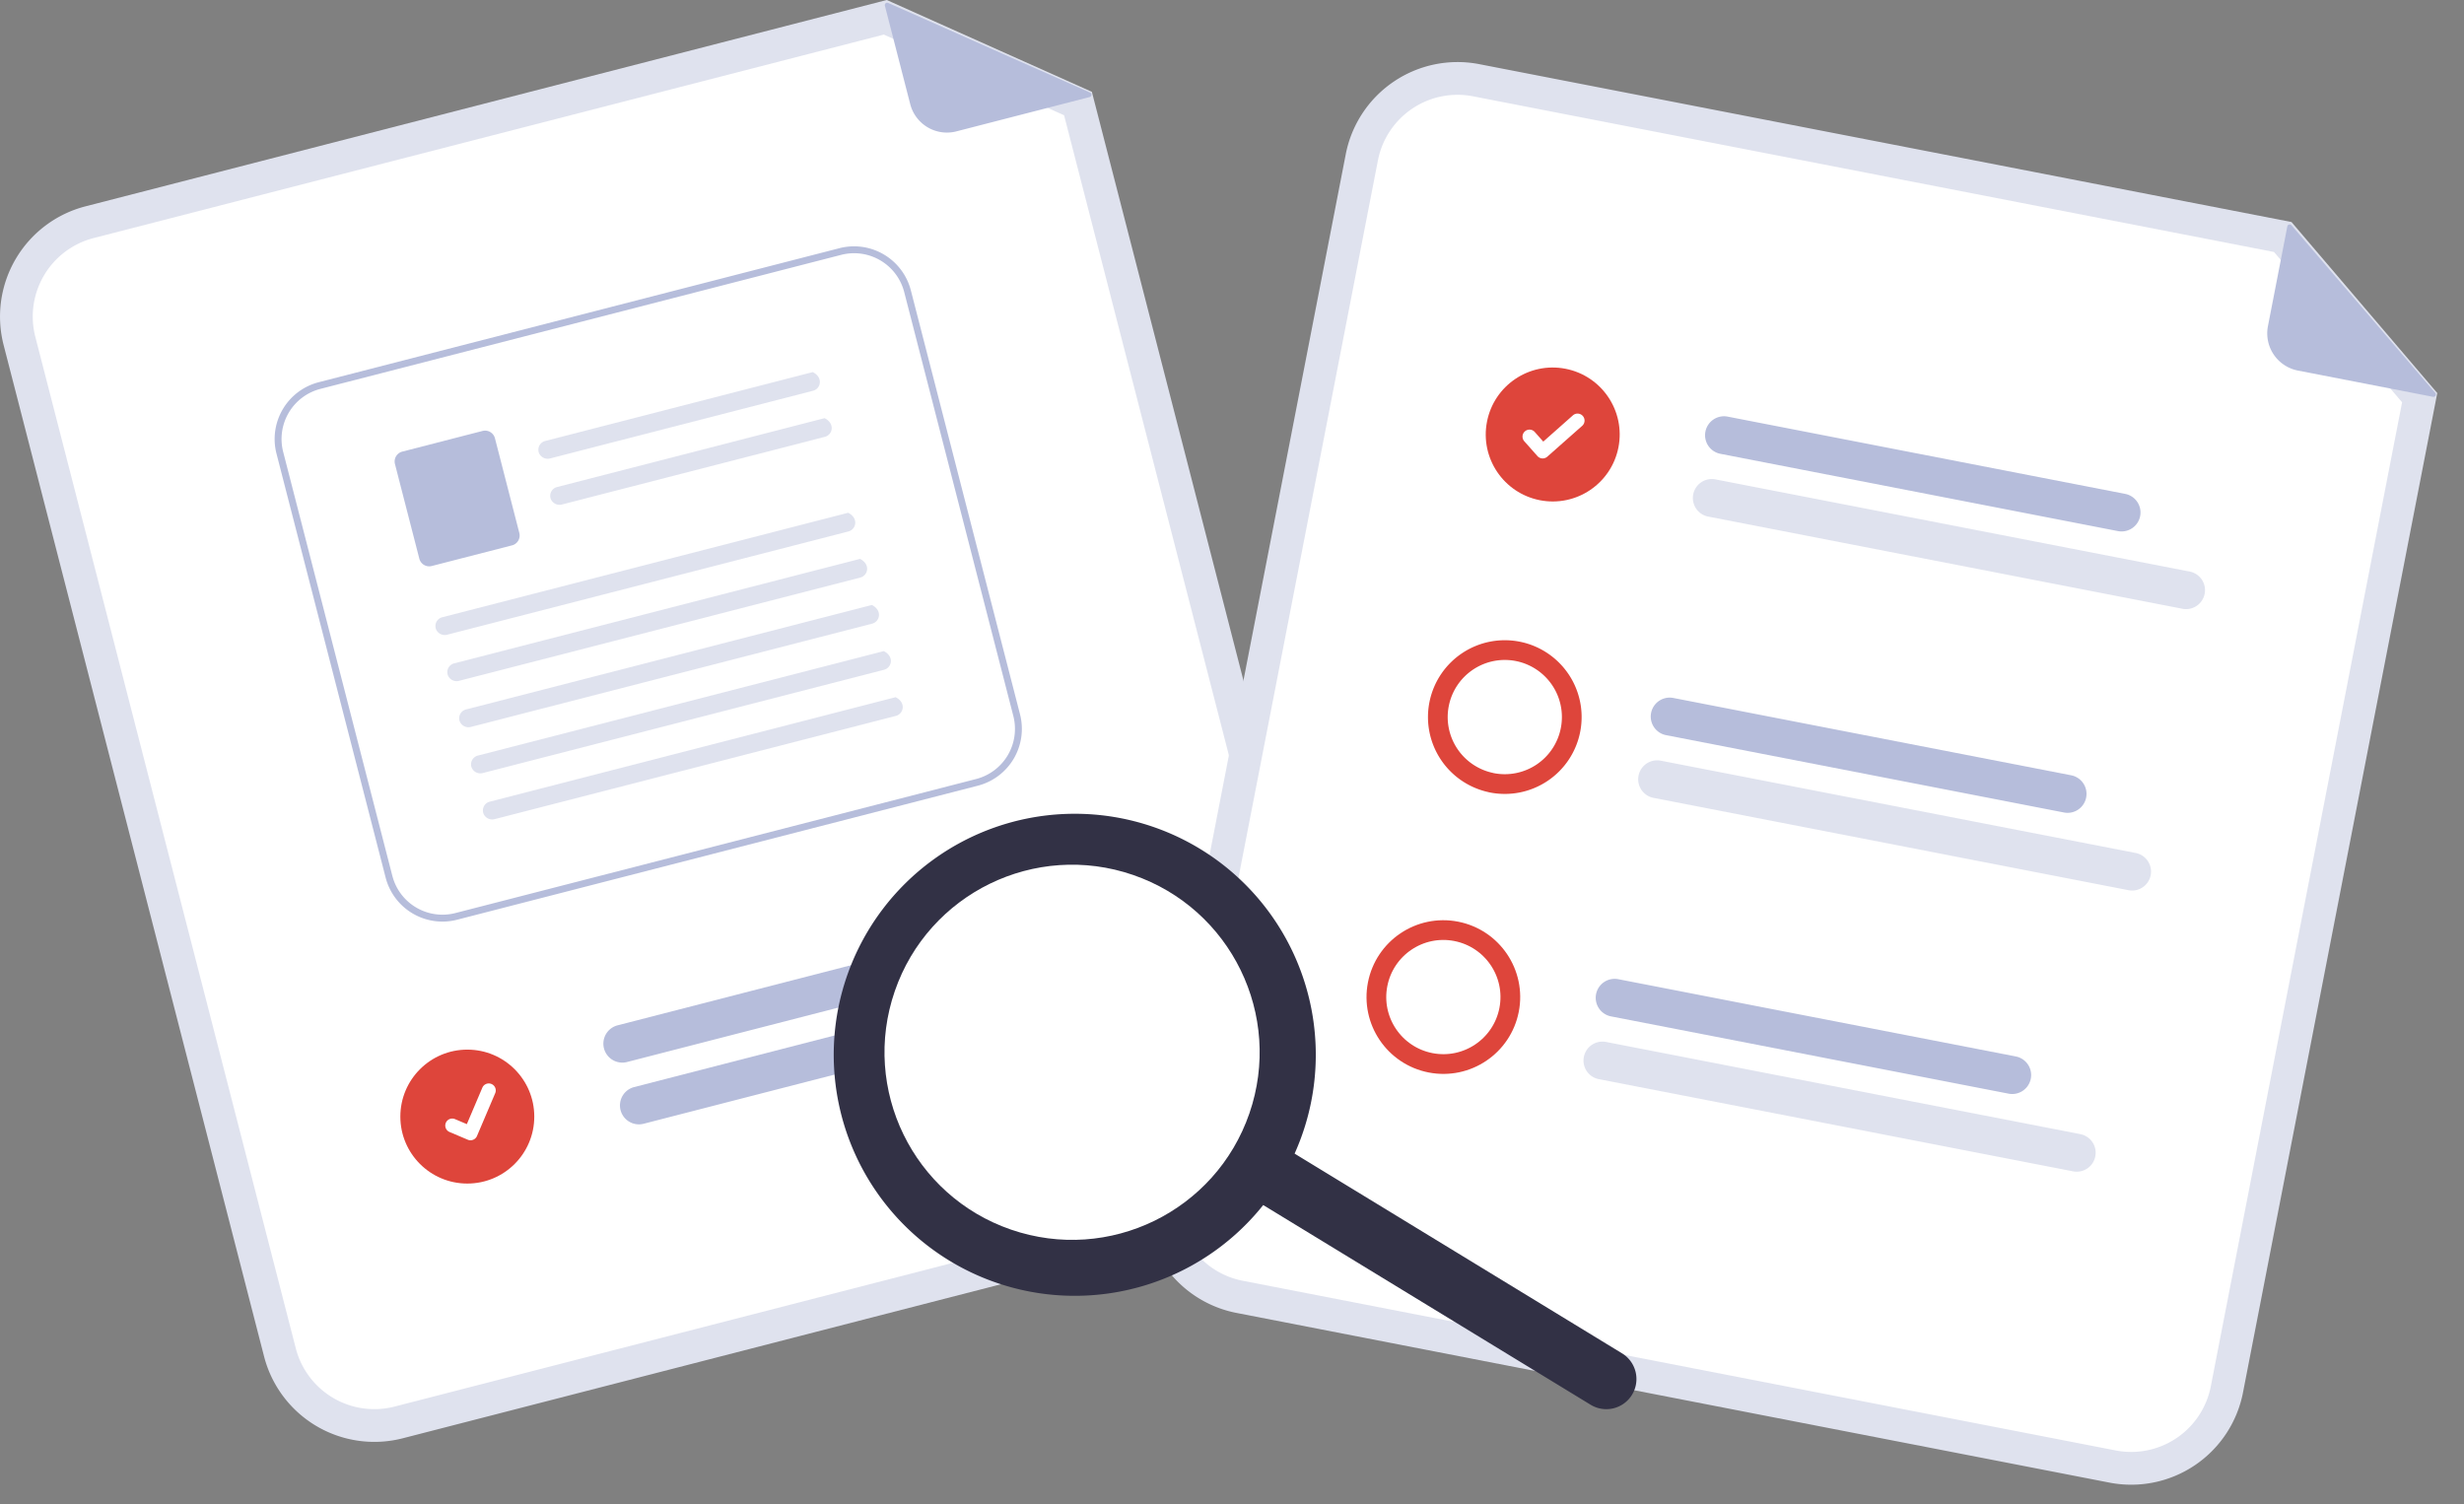 <svg xmlns="http://www.w3.org/2000/svg" width="374.635" height="228.731" viewBox="0 0 374.635 228.731">
  <rect x="0" y="0" width="374.635" height="228.731" fill="#808080" stroke="none"/>
  <g id="not-available" transform="translate(-382.008 -179.57)">
    <g id="Group_200" data-name="Group 200" transform="translate(382.008 179.57)">
      <path id="Path_3120" data-name="Path 3120" d="M503.193,324,372.225,357.728A17.318,17.318,0,0,1,351.16,345.29L311.554,191.479a17.318,17.318,0,0,1,12.438-21.065l121.844-31.376L477.02,153l38.611,149.938A17.318,17.318,0,0,1,503.193,324Z" transform="translate(-311.008 -139.038)" fill="#dfe2ee"/>
      <path id="Path_3121" data-name="Path 3121" d="M329.75,180.008a12.332,12.332,0,0,0-8.858,15L360.5,348.82a12.332,12.332,0,0,0,15,8.858l130.968-33.725a12.332,12.332,0,0,0,8.857-15L477.314,161.335l-27.407-12.269Z" transform="translate(-315.526 -143.809)" fill="#fff"/>
      <path id="Path_3122" data-name="Path 3122" d="M598.8,154.168l-20.269,5.22a5.761,5.761,0,0,1-7.016-4.143l-3.855-14.97a.36.36,0,0,1,.495-.419l30.7,13.634a.36.36,0,0,1-.056.678Z" transform="translate(-433.121 -139.413)" fill="#b6bddb"/>
      <path id="Path_3123" data-name="Path 3123" d="M549.342,412.618l-59.628,15.356a2.881,2.881,0,1,1-1.437-5.579l59.628-15.356a2.881,2.881,0,1,1,1.437,5.579Z" transform="translate(-394.326 -266.512)" fill="#b6bddb"/>
      <path id="Path_3124" data-name="Path 3124" d="M565.474,424.926l-71.135,18.318a2.881,2.881,0,0,1-1.437-5.579l71.135-18.318a2.881,2.881,0,1,1,1.437,5.579Z" transform="translate(-396.527 -272.369)" fill="#b6bddb"/>
      <circle id="Ellipse_44" data-name="Ellipse 44" cx="10.182" cy="10.182" r="10.182" transform="translate(60.87 159.591)" fill="#de453b"/>
      <path id="Path_3125" data-name="Path 3125" d="M497.587,292.493l-79.192,20.385a8.921,8.921,0,0,1-10.851-6.409L390.948,242a8.921,8.921,0,0,1,6.409-10.849l79.192-20.385a8.921,8.921,0,0,1,10.851,6.409l16.6,64.47A8.921,8.921,0,0,1,497.587,292.493Z" transform="translate(-348.911 -173.033)" fill="#fff"/>
      <path id="Path_3126" data-name="Path 3126" d="M497.587,292.493l-79.192,20.385a8.921,8.921,0,0,1-10.851-6.409L390.948,242a8.921,8.921,0,0,1,6.409-10.849l79.192-20.385a8.921,8.921,0,0,1,10.851,6.409l16.6,64.47A8.921,8.921,0,0,1,497.587,292.493Zm-99.969-60.329a7.872,7.872,0,0,0-5.652,9.575l16.6,64.47a7.872,7.872,0,0,0,9.575,5.652l79.19-20.383a7.872,7.872,0,0,0,5.652-9.575l-16.594-64.47a7.872,7.872,0,0,0-9.575-5.652Z" transform="translate(-348.911 -173.033)" fill="#b6bddb"/>
      <path id="Path_411" data-name="Path 411" d="M508.929,249.8l-39.966,10.288a1.432,1.432,0,0,1-1.734-.9,1.379,1.379,0,0,1,.971-1.751l40.684-10.473c1.644.833,1.211,2.536.046,2.836Z" transform="translate(-385.309 -190.389)" fill="#dfe2ee"/>
      <path id="Path_412" data-name="Path 412" d="M512.369,263.167,472.4,273.455a1.432,1.432,0,0,1-1.734-.9,1.379,1.379,0,0,1,.971-1.751l40.684-10.473c1.644.833,1.211,2.536.046,2.836Z" transform="translate(-386.946 -196.751)" fill="#dfe2ee"/>
      <path id="Path_413" data-name="Path 413" d="M443.319,281.394l-12.2,3.139a1.551,1.551,0,0,1-1.889-1.115l-3.705-14.391a1.551,1.551,0,0,1,1.115-1.889l12.2-3.14a1.553,1.553,0,0,1,1.889,1.115l3.705,14.394a1.551,1.551,0,0,1-1.115,1.889Z" transform="translate(-365.474 -198.473)" fill="#b6bddb"/>
      <path id="Path_414" data-name="Path 414" d="M500.109,290.611l-61,15.7a1.432,1.432,0,0,1-1.734-.9,1.379,1.379,0,0,1,.971-1.751l61.715-15.886c1.644.833,1.211,2.536.046,2.836Z" transform="translate(-371.106 -209.809)" fill="#dfe2ee"/>
      <path id="Path_415" data-name="Path 415" d="M503.554,303.989l-61,15.7a1.432,1.432,0,0,1-1.734-.9,1.379,1.379,0,0,1,.971-1.751l61.715-15.886c1.644.833,1.211,2.536.046,2.836Z" transform="translate(-372.745 -216.175)" fill="#dfe2ee"/>
      <path id="Path_416" data-name="Path 416" d="M506.994,317.358l-61,15.7a1.432,1.432,0,0,1-1.734-.9,1.379,1.379,0,0,1,.971-1.751l61.714-15.886c1.644.833,1.211,2.536.046,2.836Z" transform="translate(-374.382 -222.535)" fill="#dfe2ee"/>
      <path id="Path_417" data-name="Path 417" d="M510.438,330.735l-61,15.7a1.432,1.432,0,0,1-1.734-.9,1.379,1.379,0,0,1,.971-1.751L510.392,327.9C512.035,328.732,511.6,330.435,510.438,330.735Z" transform="translate(-376.02 -228.901)" fill="#dfe2ee"/>
      <path id="Path_418" data-name="Path 418" d="M513.879,344.105l-61,15.7a1.432,1.432,0,0,1-1.734-.9,1.379,1.379,0,0,1,.971-1.751l61.715-15.886C515.477,342.1,515.045,343.8,513.879,344.105Z" transform="translate(-377.658 -235.262)" fill="#dfe2ee"/>
      <path id="Path_395" data-name="Path 395" d="M444.264,461.91a1.056,1.056,0,0,1-.668-.046l-.013-.006-2.774-1.176a1.063,1.063,0,0,1,.832-1.957l1.8.764,2.355-5.54a1.063,1.063,0,0,1,1.394-.562h0l-.014.036.015-.036a1.064,1.064,0,0,1,.562,1.395l-2.771,6.514a1.064,1.064,0,0,1-.716.612Z" transform="translate(-372.461 -288.569)" fill="#fff"/>
    </g>
    <g id="Group_199" data-name="Group 199" transform="translate(527.564 194.784) rotate(-8)">
      <g id="Group_198" data-name="Group 198" transform="translate(62.974 0) rotate(19)">
        <path id="Path_3127" data-name="Path 3127" d="M152.539,193.427H17.3A17.318,17.318,0,0,1,0,176.127V17.3A17.318,17.318,0,0,1,17.3,0H143.118l26.72,21.3v154.83A17.318,17.318,0,0,1,152.539,193.427Z" transform="translate(0 0)" fill="#dfe2ee"/>
        <path id="Path_3128" data-name="Path 3128" d="M12.318,0A12.332,12.332,0,0,0,0,12.318V171.147a12.332,12.332,0,0,0,12.318,12.318h135.24a12.332,12.332,0,0,0,12.318-12.318V18.716L136.4,0Z" transform="translate(4.98 4.98)" fill="#fff"/>
        <path id="Path_3129" data-name="Path 3129" d="M64.454,5.761H2.881A2.881,2.881,0,1,1,2.881,0H64.455a2.881,2.881,0,0,1,0,5.761Z" transform="translate(61.781 45.402)" fill="#b6bddb"/>
        <path id="Path_3130" data-name="Path 3130" d="M76.336,5.761H2.881A2.881,2.881,0,1,1,2.881,0H76.336a2.881,2.881,0,0,1,0,5.761Z" transform="translate(61.781 55.124)" fill="#dfe2ee"/>
        <path id="Path_3131" data-name="Path 3131" d="M64.452,0H2.88a2.88,2.88,0,0,0,0,5.761H64.452a2.881,2.881,0,1,0,0-5.761Z" transform="translate(61.783 88.969)" fill="#b6bddb"/>
        <path id="Path_3132" data-name="Path 3132" d="M76.335,0H2.881a2.881,2.881,0,1,0,0,5.761H76.335a2.881,2.881,0,1,0,0-5.761Z" transform="translate(61.783 98.693)" fill="#dfe2ee"/>
        <path id="Path_3133" data-name="Path 3133" d="M64.454,5.761H2.881A2.881,2.881,0,1,1,2.881,0H64.455a2.881,2.881,0,0,1,0,5.761Z" transform="translate(61.781 132.54)" fill="#b6bddb"/>
        <path id="Path_3134" data-name="Path 3134" d="M76.336,5.761H2.881A2.881,2.881,0,1,1,2.881,0H76.336a2.881,2.881,0,0,1,0,5.761Z" transform="translate(61.781 142.262)" fill="#dfe2ee"/>
        <circle id="Ellipse_44-2" data-name="Ellipse 44" cx="10.182" cy="10.182" r="10.182" transform="translate(28.839 42.962)" fill="#de453b"/>
        <path id="Path_395-2" data-name="Path 395" d="M3.456,7.744a1.056,1.056,0,0,1-.635-.211l-.012-.009L.416,5.693A1.063,1.063,0,1,1,1.711,4.006L3.261,5.194,6.923.416A1.063,1.063,0,0,1,8.413.22h0L8.391.25,8.414.219a1.064,1.064,0,0,1,.2,1.491L4.3,7.328a1.063,1.063,0,0,1-.846.415Z" transform="translate(34.556 49.284)" fill="#fff"/>
        <path id="Path_3135" data-name="Path 3135" d="M20.361,10.183a10.181,10.181,0,0,1-10.18,10.185,2.186,2.186,0,0,1-.262-.011A10.181,10.181,0,1,1,20.361,10.183Z" transform="translate(29.887 86.528)" fill="#fff" stroke="#de453b" stroke-width="3"/>
        <circle id="Ellipse_44-3" data-name="Ellipse 44" cx="10.182" cy="10.182" r="10.182" transform="translate(28.839 130.1)" fill="#fff" stroke="#de453b" stroke-width="3"/>
        <path id="Path_3136" data-name="Path 3136" d="M26.692,21.58H5.761A5.761,5.761,0,0,1,0,15.819V.36A.36.36,0,0,1,.584.078L26.915,20.936a.36.36,0,0,1-.224.642Z" transform="translate(142.625 0.403)" fill="#b6bddb"/>
      </g>
    </g>
    <path id="Path_3140" data-name="Path 3140" d="M692.627,478.513a4.581,4.581,0,0,1-6.3,1.526l-53.448-32.6a4.581,4.581,0,1,1,4.771-7.822l53.447,32.6a4.581,4.581,0,0,1,1.525,6.3Z" transform="translate(-62.476 -86.882)" fill="#323145"/>
    <path id="Path_3141" data-name="Path 3141" d="M620.763,430.809a36.647,36.647,0,1,1-12.2-50.37,36.647,36.647,0,0,1,12.2,50.37Zm-54.751-33.4a27.485,27.485,0,1,0,37.777-9.154A27.485,27.485,0,0,0,566.012,397.411Z" transform="translate(-44.059 -71.777)" fill="#323145"/>
    <circle id="Ellipse_44-4" data-name="Ellipse 44" cx="28.515" cy="28.515" r="28.515" transform="translate(527.333 303.321) rotate(19)" fill="#fff"/>
  </g>
</svg>
